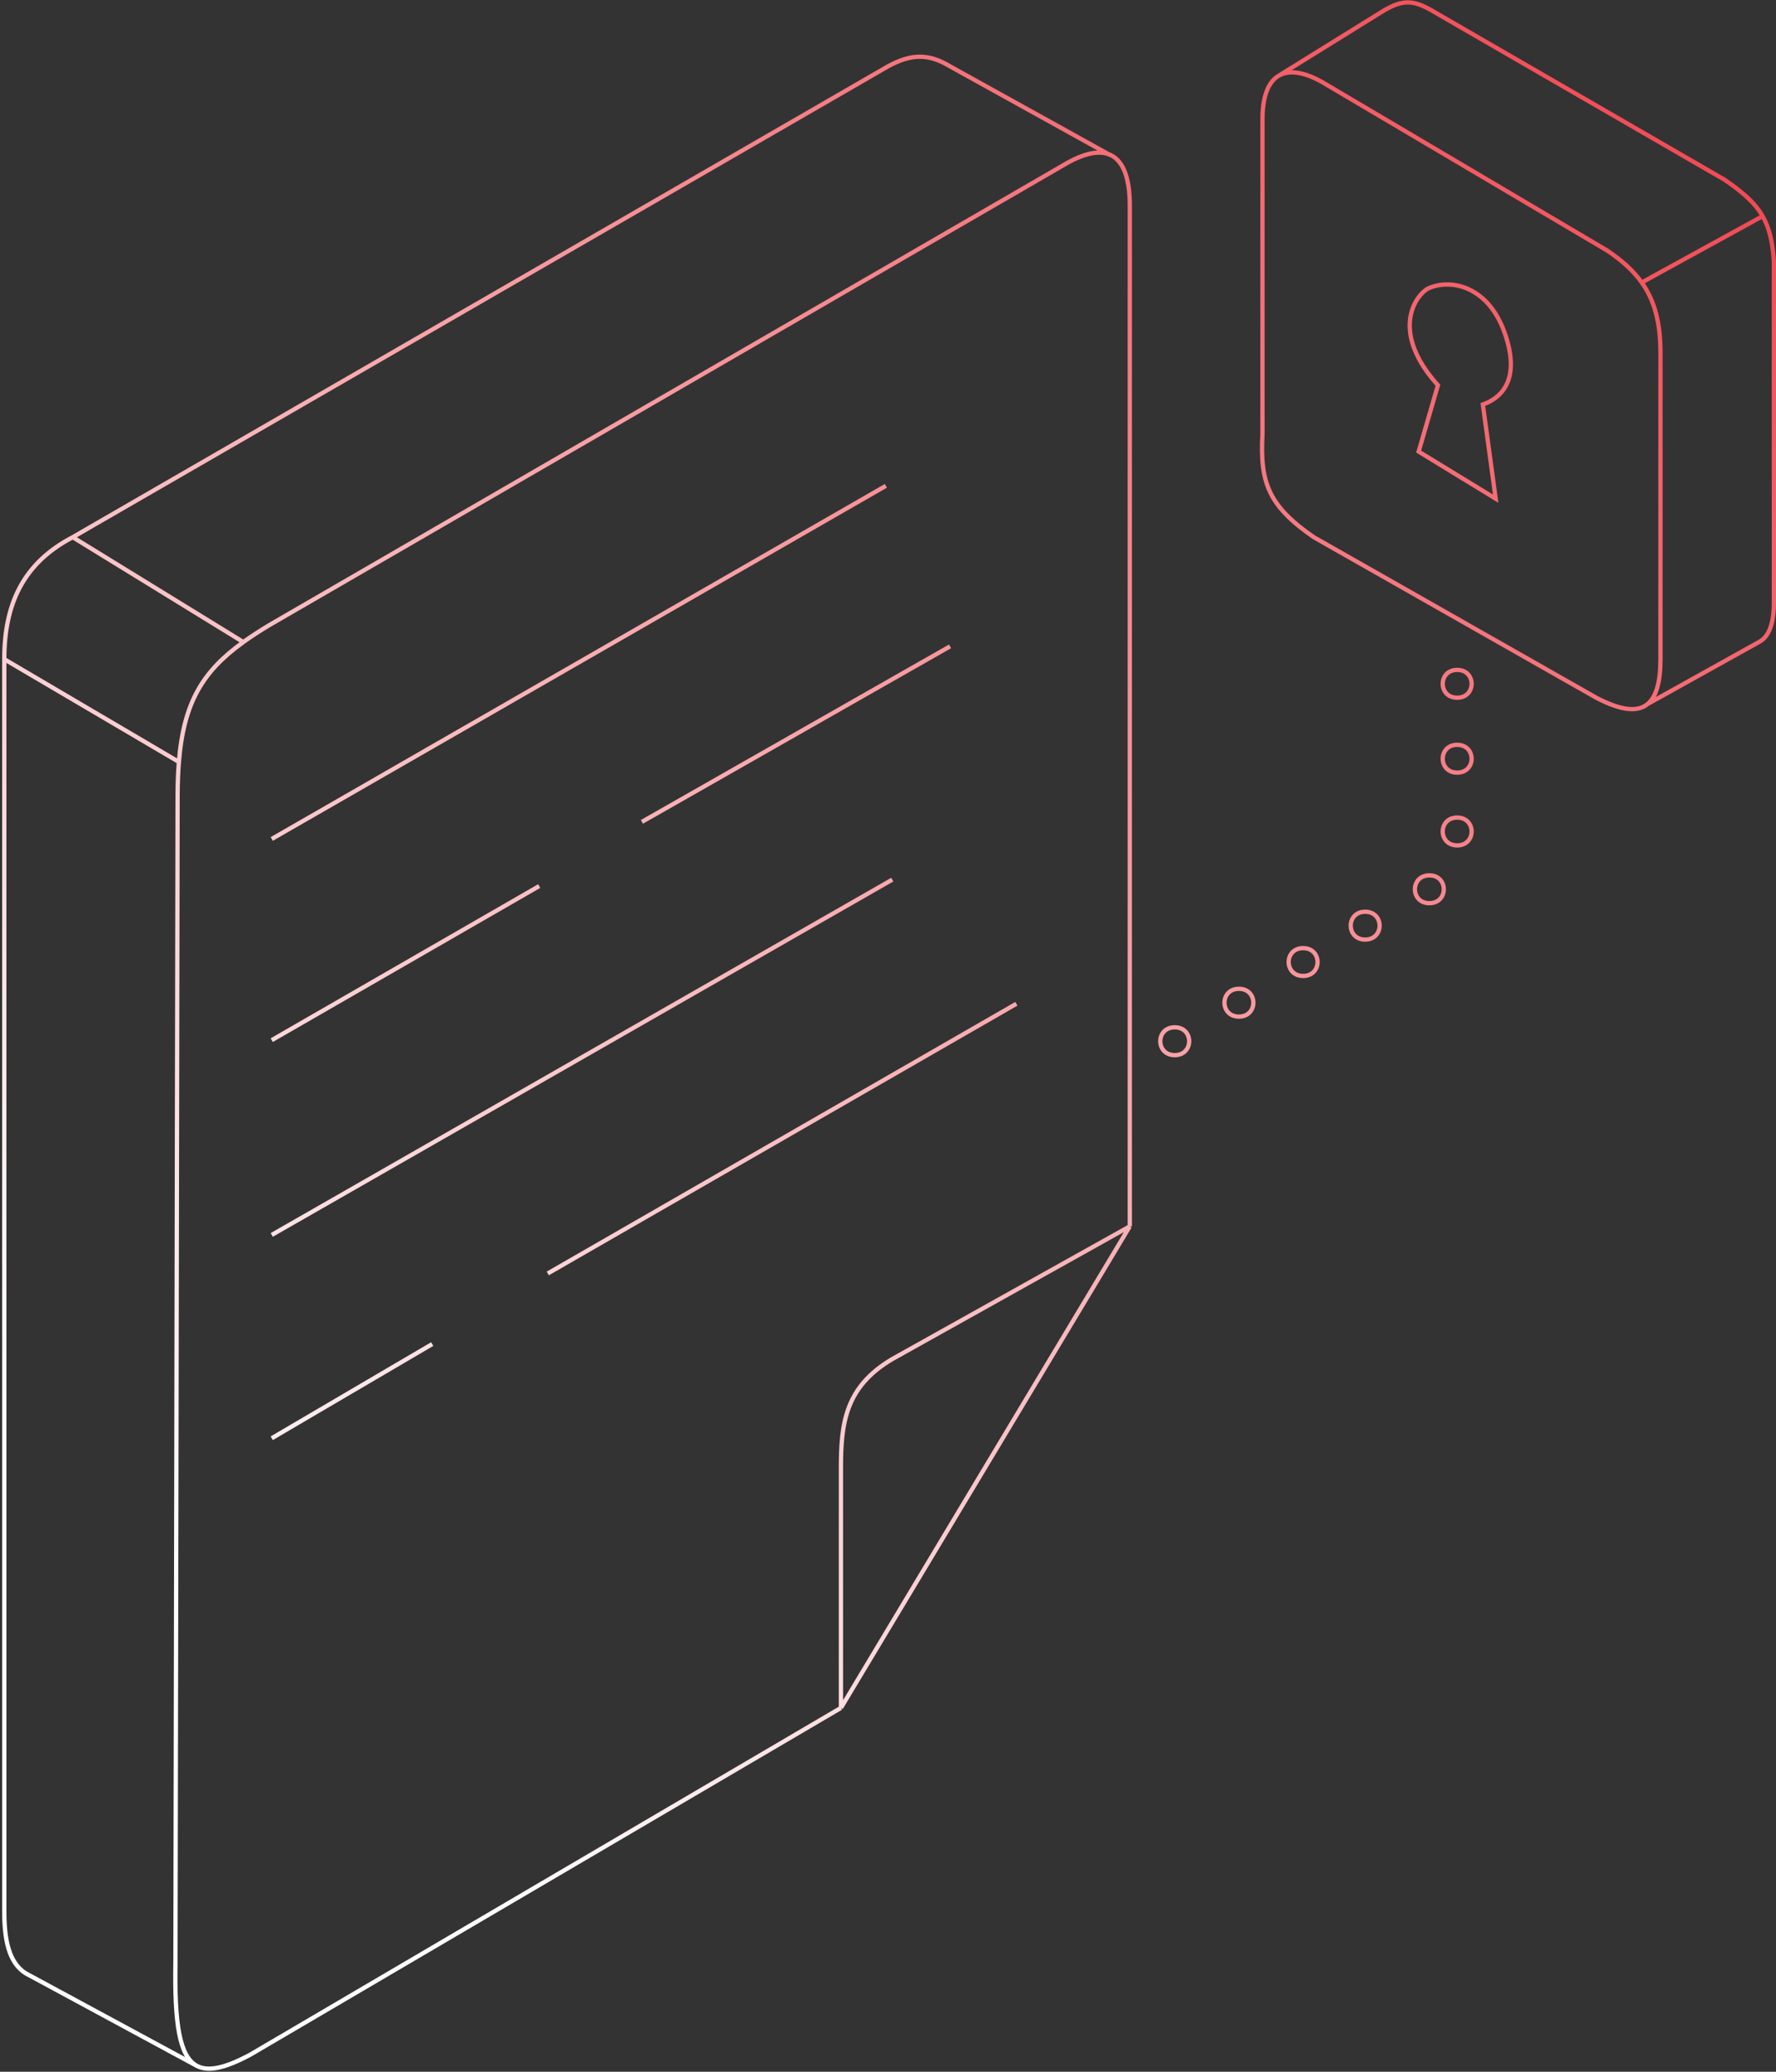 <svg width="415" height="484" viewBox="0 0 415 484" fill="none" xmlns="http://www.w3.org/2000/svg">
<rect x="0" y="0" width="415" height="484" fill="#333333" stroke="none"/>
<path d="M264 286.5V48C264 41.449 262.404 37.203 259 36.002M264 286.5L196.5 399M264 286.5L208.5 317.5C197.5 324 196.5 332.5 196.5 343V399M196.5 399L58.499 480C52.744 483.08 48.724 484.077 46 482.619M63.499 336L101 314M128 297.5L237.5 234.5M63.499 288.5L208.5 205.5M63.499 243L126 207M63.499 196L207 113.5M150 192L222 151M56.861 150C58.71 148.667 60.752 147.349 62.999 146L249.5 38C253.544 35.776 256.689 35.187 259 36.002M56.861 150L17 125.5M56.861 150C47.353 156.851 42.935 164.093 41.802 178M17 125.5L207.5 15.5C213 12.5 217 12.5 222 15.5L259 36.002M17 125.5C5.5 131.5 1 141 1 154M1 154V446.5C1 453 2 458.5 6 461L46 482.619M1 154L41.802 178M46 482.619C41.939 480.446 40.758 472.817 40.999 458.5L41.499 185.656C41.512 182.893 41.61 180.351 41.802 178M385 164.472C382.593 166.461 378.672 165.971 373 163L307 125.5C296.373 118.179 294.393 112.7 295 101.5V28C295 22.51 296.35 19.334 298.5 17.881M385 164.472C387.049 162.778 388 159.287 388 154V82.5C388 75.477 386.695 70.318 383.629 66M385 164.472L411 150C414 148.5 414.5 144 414.5 141V61C414.208 56.462 413.429 53.222 411.871 50.5M298.5 17.881C301.245 16.025 305.294 16.976 309.5 19.5L375.5 58.5C379.004 60.836 381.674 63.247 383.629 66M298.5 17.881L322.5 3C328 -0.5 330.5 0 335.5 3L403 42C407.273 44.938 410.084 47.379 411.871 50.5M383.629 66L411.871 50.5M274.5 240C270 240 270 246.5 274.5 246.5C279 246.5 279 240 274.5 240ZM289.5 231C285 231 285 237.5 289.5 237.5C294 237.5 294 231 289.5 231ZM304.5 221.5C300 221.5 300 228 304.5 228C309 228 309 221.5 304.5 221.5ZM319 213C314.5 213 314.5 219.5 319 219.5C323.5 219.5 323.5 213 319 213ZM334 204.5C329.5 204.5 329.5 211 334 211C338.5 211 338.5 204.5 334 204.5ZM340.5 191C336 191 336 197.5 340.5 197.5C345 197.5 345 191 340.5 191ZM340.5 174C336 174 336 180.5 340.5 180.5C345 180.5 345 174 340.5 174ZM340.5 156.5C336 156.5 336 163 340.5 163C345 163 345 156.5 340.5 156.5ZM336 90L331.5 105.5L349.5 116.5L346.5 94.5C349.833 93.333 355.902 89.606 351.5 77.5C347.5 66.5 338.5 65 333.5 67.5C330.167 69.667 325.2 78 336 90Z" stroke="url(#paint0_linear_357_30)"/>
<defs>
<linearGradient id="paint0_linear_357_30" x1="328.774" y1="-96.915" x2="-51.323" y2="280.123" gradientUnits="userSpaceOnUse">
<stop stop-color="#F03B46"/>
<stop offset="1" stop-color="white"/>
</linearGradient>
</defs>
</svg>
